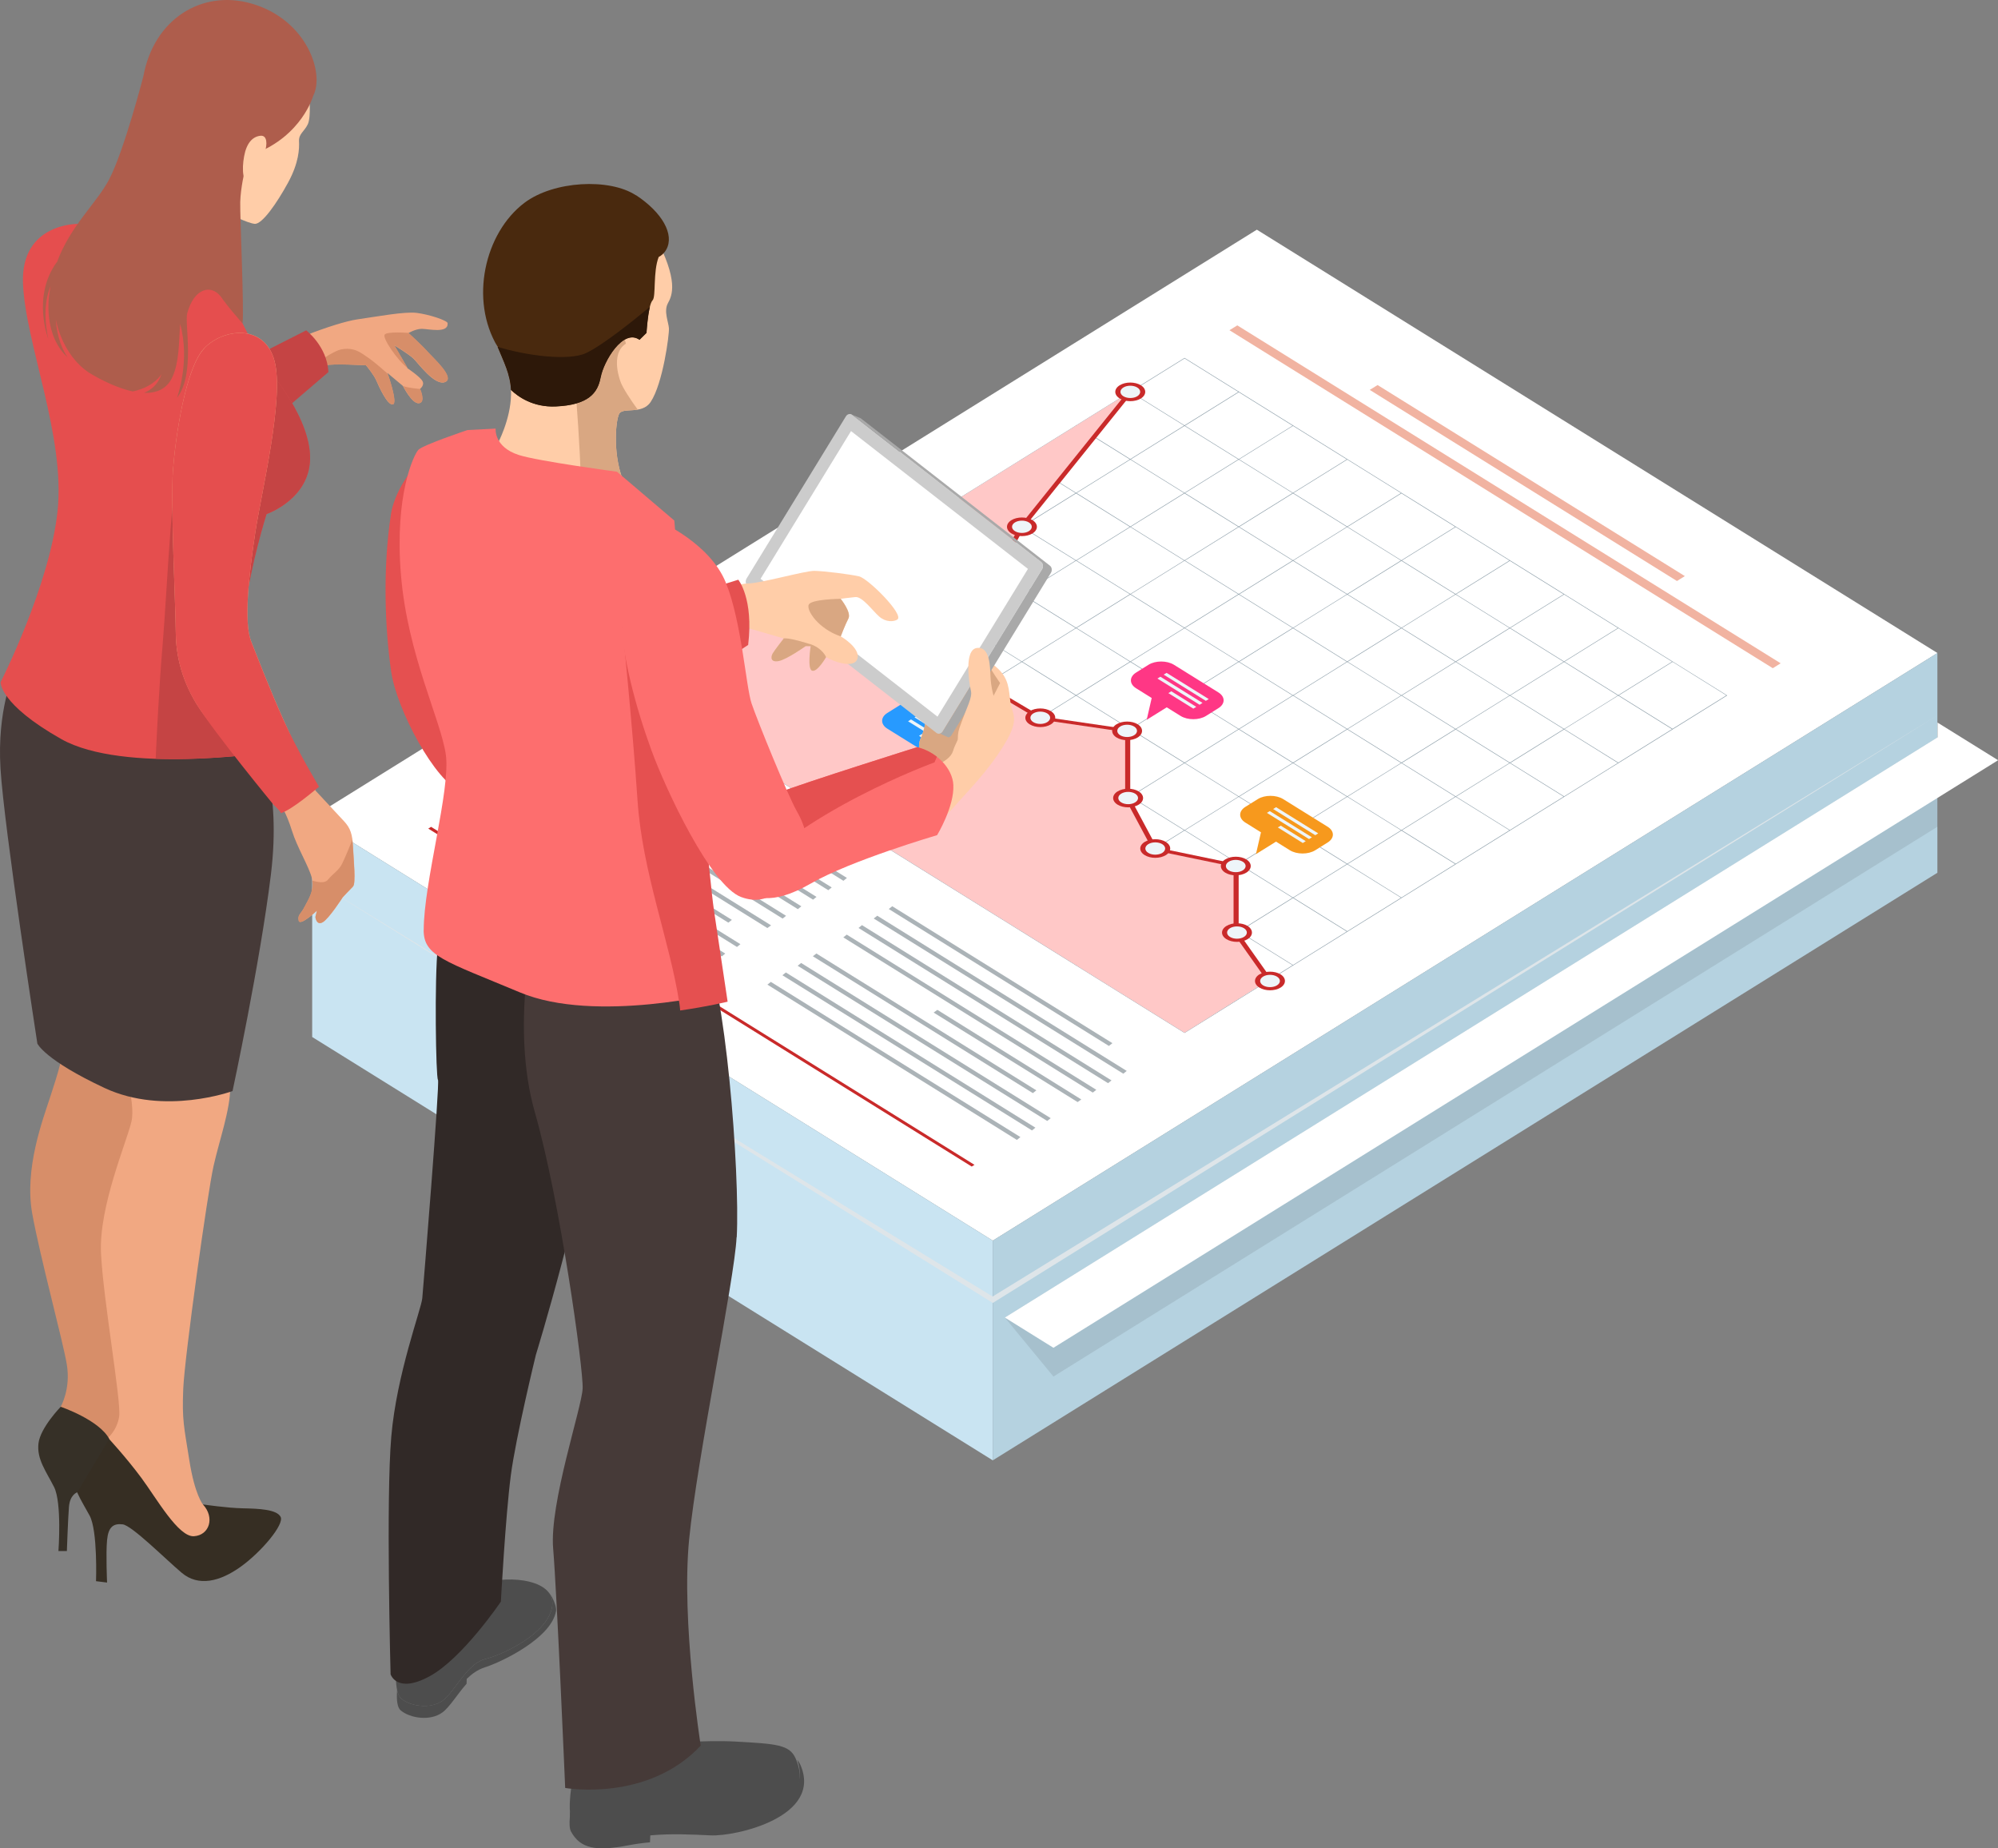 <svg width="80" height="74" viewBox="0 0 80 74" fill="none" xmlns="http://www.w3.org/2000/svg">
<rect x="0" y="0" width="80" height="74" fill="#808080" stroke="none"/>
<g clip-path="url(#clip0_647_51607)">
<path d="M12.5 32.719L39.752 49.668L77.576 26.144L50.324 9.195L12.5 32.719Z" fill="white"/>
<path d="M12.5 41.516L39.752 58.465V49.668L12.5 32.719V41.516Z" fill="#C9E4F2"/>
<path d="M39.75 49.668V58.465L77.573 34.941V26.144L39.75 49.668Z" fill="#B5D2E0"/>
<g style="mix-blend-mode:multiply" opacity="0.1">
<path d="M77.579 29.521V28.928V33.096L42.18 55.11L40.234 52.748L77.579 29.521Z" fill="#222222"/>
</g>
<path d="M77.579 29.521V28.928L80.004 30.435L42.18 53.958L40.234 52.748L77.579 29.521Z" fill="white"/>
<g style="mix-blend-mode:multiply">
<path d="M12.5 35.213L39.752 52.162L77.576 28.638L39.744 51.906L12.5 35.213Z" fill="#DEE5E9"/>
</g>
<path d="M47.43 14.328L25.703 27.842L47.43 41.355L69.158 27.842L47.43 14.328ZM47.43 14.35L49.583 15.69L47.428 17.029L45.275 15.69L47.43 14.35ZM47.448 25.141L49.6 23.801L51.752 25.141L49.6 26.481L47.448 25.141ZM49.583 26.49L47.43 27.829L45.278 26.49L47.43 25.15L49.583 26.49ZM51.772 25.153L53.924 26.493L51.772 27.833L49.62 26.493L51.772 25.153ZM51.752 27.842L49.6 29.181L47.448 27.842L49.6 26.502L51.752 27.842ZM51.772 27.851L53.924 29.191L51.772 30.53L49.62 29.191L51.772 27.851ZM51.752 30.543L49.6 31.882L47.448 30.543L49.6 29.203L51.752 30.543ZM47.43 30.53L45.278 29.191L47.43 27.851L49.583 29.191L47.43 30.53ZM47.41 30.543L45.258 31.882L43.106 30.543L45.258 29.203L47.41 30.543ZM43.086 30.53L40.934 29.191L43.086 27.851L45.238 29.191L43.086 30.53ZM43.106 27.842L45.258 26.502L47.41 27.842L45.258 29.181L43.106 27.842ZM43.086 27.829L40.934 26.49L43.086 25.15L45.238 26.49L43.086 27.829ZM43.106 25.141L45.258 23.801L47.41 25.141L45.258 26.481L43.106 25.141ZM45.275 23.789L47.428 22.449L49.58 23.789L47.428 25.129L45.275 23.789ZM47.448 22.44L49.6 21.101L51.752 22.44L49.6 23.78L47.448 22.44ZM51.772 22.453L53.924 23.792L51.772 25.132L49.62 23.792L51.772 22.453ZM53.941 23.801L56.093 25.141L53.941 26.481L51.789 25.141L53.941 23.801ZM56.113 25.153L58.265 26.493L56.113 27.833L53.961 26.493L56.113 25.153ZM56.096 27.842L53.944 29.181L51.792 27.842L53.944 26.502L56.096 27.842ZM56.113 27.851L58.265 29.191L56.113 30.53L53.961 29.191L56.113 27.851ZM56.096 30.543L53.944 31.882L51.792 30.543L53.944 29.203L56.096 30.543ZM53.924 31.892L51.772 33.231L49.62 31.892L51.772 30.552L53.924 31.892ZM51.752 33.24L49.6 34.58L47.448 33.24L49.6 31.901L51.752 33.24ZM47.43 33.231L45.278 31.892L47.43 30.552L49.583 31.892L47.43 33.231ZM47.41 33.24L45.258 34.58L43.106 33.24L45.258 31.901L47.41 33.24ZM43.086 33.231L40.934 31.892L43.086 30.552L45.238 31.892L43.086 33.231ZM40.917 31.879L38.765 30.54L40.917 29.2L43.069 30.54L40.917 31.879ZM38.745 30.53L36.593 29.191L38.745 27.851L40.897 29.191L38.745 30.53ZM38.762 27.842L40.914 26.502L43.066 27.842L40.914 29.181L38.762 27.842ZM38.745 27.829L36.593 26.49L38.745 25.15L40.897 26.49L38.745 27.829ZM38.762 25.141L40.914 23.801L43.066 25.141L40.914 26.481L38.762 25.141ZM40.934 23.789L43.086 22.449L45.238 23.789L43.086 25.129L40.934 23.789ZM43.106 22.44L45.258 21.101L47.41 22.44L45.258 23.78L43.106 22.44ZM45.275 21.091L47.428 19.752L49.58 21.091L47.428 22.431L45.275 21.091ZM47.448 19.739L49.6 18.4L51.752 19.739L49.6 21.079L47.448 19.739ZM51.772 19.752L53.924 21.091L51.772 22.431L49.62 21.091L51.772 19.752ZM53.941 21.101L56.093 22.44L53.941 23.78L51.789 22.44L53.941 21.101ZM56.113 22.453L58.265 23.792L56.113 25.132L53.961 23.792L56.113 22.453ZM58.283 23.801L60.435 25.141L58.283 26.481L56.13 25.141L58.283 23.801ZM60.455 25.153L62.607 26.493L60.455 27.833L58.303 26.493L60.455 25.153ZM60.438 27.842L58.285 29.181L56.133 27.842L58.285 26.502L60.438 27.842ZM60.455 27.851L62.607 29.191L60.455 30.53L58.303 29.191L60.455 27.851ZM60.438 30.543L58.285 31.882L56.133 30.543L58.285 29.203L60.438 30.543ZM58.265 31.892L56.113 33.231L53.961 31.892L56.113 30.552L58.265 31.892ZM56.096 33.24L53.944 34.58L51.792 33.24L53.944 31.901L56.096 33.24ZM53.924 34.592L51.772 35.932L49.62 34.592L51.772 33.253L53.924 34.592ZM51.752 35.941L49.6 37.281L47.448 35.941L49.6 34.602L51.752 35.941ZM47.43 35.929L45.278 34.589L47.43 33.25L49.583 34.589L47.43 35.929ZM47.41 35.941L45.258 37.281L43.106 35.941L45.258 34.602L47.41 35.941ZM43.086 35.929L40.934 34.589L43.086 33.25L45.238 34.589L43.086 35.929ZM40.917 34.58L38.765 33.24L40.917 31.901L43.069 33.24L40.917 34.58ZM38.745 33.231L36.593 31.892L38.745 30.552L40.897 31.892L38.745 33.231ZM36.575 31.879L34.423 30.54L36.575 29.2L38.727 30.54L36.575 31.879ZM34.403 30.53L32.251 29.191L34.403 27.851L36.555 29.191L34.403 30.53ZM34.42 27.842L36.572 26.502L38.725 27.842L36.572 29.181L34.42 27.842ZM34.403 27.829L32.251 26.49L34.403 25.15L36.555 26.49L34.403 27.829ZM34.42 25.141L36.572 23.801L38.725 25.141L36.572 26.481L34.42 25.141ZM36.593 23.789L38.745 22.449L40.897 23.789L38.745 25.129L36.593 23.789ZM38.762 22.44L40.914 21.101L43.066 22.44L40.914 23.78L38.762 22.44ZM40.934 21.091L43.086 19.752L45.238 21.091L43.086 22.431L40.934 21.091ZM43.106 19.739L45.258 18.4L47.41 19.739L45.258 21.079L43.106 19.739ZM45.275 18.39L47.428 17.051L49.58 18.39L47.428 19.73L45.275 18.39ZM47.448 17.042L49.602 15.702L51.755 17.042L49.6 18.381L47.448 17.042ZM51.772 17.051L53.924 18.39L51.769 19.73L49.617 18.39L51.772 17.051ZM53.944 18.4L56.096 19.739L53.941 21.079L51.789 19.739L53.944 18.4ZM56.113 19.752L58.265 21.091L56.11 22.431L53.958 21.091L56.113 19.752ZM58.285 21.101L60.438 22.44L58.283 23.78L56.13 22.44L58.285 21.101ZM60.455 22.453L62.607 23.792L60.452 25.132L58.3 23.792L60.455 22.453ZM62.627 23.801L64.779 25.141L62.624 26.481L60.472 25.141L62.627 23.801ZM64.799 25.15L66.951 26.49L64.796 27.829L62.644 26.49L64.799 25.15ZM64.779 27.842L62.627 29.181L60.475 27.842L62.627 26.502L64.779 27.842ZM64.796 27.851L66.948 29.191L64.796 30.53L62.641 29.191L64.793 27.851H64.796ZM64.779 30.543L62.627 31.882L60.475 30.543L62.627 29.203L64.779 30.543ZM62.607 31.892L60.455 33.231L58.303 31.892L60.455 30.552L62.607 31.892ZM60.438 33.24L58.285 34.58L56.133 33.24L58.285 31.901L60.438 33.24ZM58.265 34.592L56.113 35.932L53.961 34.592L56.113 33.253L58.265 34.592ZM56.096 35.941L53.944 37.281L51.792 35.941L53.944 34.602L56.096 35.941ZM53.924 37.293L51.772 38.633L49.62 37.293L51.772 35.954L53.924 37.293ZM51.755 38.642L49.602 39.982L47.45 38.642L49.602 37.303L51.755 38.642ZM47.43 38.63L45.278 37.29L47.43 35.95L49.583 37.29L47.43 38.63ZM47.41 38.642L45.258 39.982L43.106 38.642L45.258 37.303L47.41 38.642ZM43.089 38.63L40.937 37.29L43.089 35.95L45.241 37.29L43.089 38.63ZM40.917 37.281L38.765 35.941L40.917 34.602L43.069 35.941L40.917 37.281ZM38.745 35.929L36.593 34.589L38.745 33.25L40.897 34.589L38.745 35.929ZM36.575 34.58L34.423 33.24L36.575 31.901L38.727 33.24L36.575 34.58ZM34.403 33.231L32.251 31.892L34.403 30.552L36.555 31.892L34.403 33.231ZM32.234 31.879L30.082 30.54L32.234 29.2L34.386 30.54L32.234 31.879ZM30.062 30.53L27.91 29.191L30.062 27.851L32.214 29.191L30.062 30.53ZM30.079 27.842L32.231 26.502L34.383 27.842L32.231 29.181L30.079 27.842ZM30.062 27.829L27.907 26.49L30.059 25.15L32.214 26.49L30.062 27.829ZM30.079 25.141L32.231 23.801L34.383 25.141L32.231 26.481L30.079 25.141ZM32.251 23.789L34.403 22.449L36.558 23.789L34.406 25.129L32.251 23.789ZM34.42 22.44L36.572 21.101L38.725 22.44L36.572 23.78L34.42 22.44ZM36.593 21.091L38.745 19.752L40.9 21.091L38.748 22.431L36.593 21.091ZM38.762 19.739L40.914 18.4L43.066 19.739L40.914 21.079L38.759 19.739H38.762ZM40.934 18.39L43.086 17.051L45.238 18.39L43.086 19.73L40.931 18.39H40.934ZM43.106 17.038L45.258 15.699L47.41 17.038L45.258 18.378L43.106 17.038ZM69.123 27.839L66.968 29.178L64.816 27.839L66.971 26.499L69.123 27.839ZM47.43 41.331L45.278 39.991L47.43 38.651L49.583 39.991L47.43 41.331ZM25.738 27.839L27.89 26.499L30.045 27.839L27.892 29.178L25.738 27.839Z" fill="#889AA5"/>
<g style="mix-blend-mode:multiply">
<path d="M47.429 41.343L50.793 39.238L49.495 37.355V34.657L46.24 33.981L45.154 31.956V29.256L41.637 28.74L39.411 27.425L38.743 25.141L40.915 21.088L45.257 15.69L25.719 27.839L47.429 41.343Z" fill="#FFC8C7"/>
</g>
<path d="M50.757 39.3L50.943 39.247L49.596 37.343V34.611L46.321 33.932L45.255 31.944V29.206L41.69 28.685L39.506 27.394L38.85 25.144L41.011 21.113L45.349 15.717L45.166 15.662L40.819 21.07L38.641 25.135L39.32 27.456L41.589 28.799L45.051 29.305V31.966L46.157 34.031L49.392 34.7V37.37L50.757 39.3Z" fill="#C92A2A"/>
<path d="M44.904 15.47C45.099 15.35 45.414 15.35 45.609 15.47C45.804 15.591 45.804 15.788 45.609 15.909C45.414 16.029 45.099 16.029 44.904 15.909C44.709 15.788 44.709 15.591 44.904 15.47Z" fill="#EEF5F9"/>
<path d="M44.833 15.424C45.065 15.279 45.446 15.279 45.681 15.424C45.913 15.569 45.913 15.807 45.681 15.952C45.446 16.097 45.068 16.097 44.833 15.952C44.597 15.807 44.597 15.569 44.833 15.424ZM44.979 15.514C44.824 15.609 44.824 15.767 44.979 15.863C45.133 15.958 45.386 15.958 45.537 15.863C45.692 15.767 45.692 15.609 45.537 15.514C45.383 15.418 45.13 15.418 44.979 15.514Z" fill="#C92A2A"/>
<path d="M40.568 20.872C40.763 20.752 41.078 20.752 41.273 20.872C41.468 20.993 41.468 21.19 41.273 21.311C41.078 21.431 40.763 21.431 40.568 21.311C40.373 21.19 40.373 20.993 40.568 20.872Z" fill="#EEF5F9"/>
<path d="M40.494 20.826C40.729 20.681 41.108 20.681 41.343 20.826C41.575 20.971 41.575 21.209 41.343 21.354C41.108 21.499 40.729 21.499 40.494 21.354C40.262 21.209 40.262 20.971 40.494 20.826ZM40.638 20.915C40.483 21.011 40.483 21.169 40.638 21.264C40.792 21.36 41.045 21.36 41.197 21.264C41.351 21.169 41.351 21.011 41.197 20.915C41.042 20.82 40.792 20.82 40.638 20.915Z" fill="#C92A2A"/>
<path d="M38.396 24.922C38.591 24.801 38.906 24.801 39.101 24.922C39.296 25.042 39.296 25.24 39.101 25.36C38.906 25.48 38.591 25.48 38.396 25.36C38.201 25.24 38.201 25.042 38.396 24.922Z" fill="#EEF5F9"/>
<path d="M38.325 24.876C38.557 24.731 38.938 24.731 39.173 24.876C39.405 25.021 39.405 25.258 39.173 25.404C38.941 25.549 38.56 25.549 38.325 25.404C38.09 25.258 38.09 25.021 38.325 24.876ZM38.468 24.965C38.313 25.061 38.313 25.218 38.468 25.314C38.623 25.41 38.875 25.41 39.027 25.314C39.181 25.218 39.181 25.061 39.027 24.965C38.872 24.869 38.623 24.869 38.468 24.965Z" fill="#C92A2A"/>
<path d="M39.065 27.203C39.26 27.082 39.575 27.082 39.77 27.203C39.965 27.323 39.965 27.521 39.77 27.641C39.575 27.762 39.26 27.762 39.068 27.641C38.873 27.521 38.873 27.323 39.068 27.203H39.065Z" fill="#EEF5F9"/>
<path d="M38.994 27.16C39.229 27.015 39.608 27.015 39.843 27.16C40.075 27.305 40.075 27.543 39.843 27.688C39.608 27.833 39.229 27.833 38.994 27.688C38.762 27.543 38.762 27.305 38.994 27.16ZM39.138 27.249C38.983 27.345 38.983 27.503 39.138 27.598C39.292 27.694 39.542 27.694 39.697 27.598C39.851 27.503 39.851 27.345 39.697 27.249C39.542 27.154 39.29 27.154 39.138 27.249Z" fill="#C92A2A"/>
<path d="M41.302 28.515C41.497 28.395 41.812 28.395 42.005 28.515C42.199 28.635 42.199 28.833 42.005 28.953C41.81 29.073 41.494 29.073 41.302 28.953C41.108 28.833 41.108 28.635 41.302 28.515Z" fill="#EEF5F9"/>
<path d="M41.23 28.472C41.462 28.326 41.843 28.326 42.078 28.472C42.31 28.617 42.31 28.854 42.078 28.999C41.846 29.145 41.465 29.145 41.23 28.999C40.995 28.854 40.998 28.617 41.23 28.472ZM41.373 28.561C41.218 28.657 41.218 28.814 41.373 28.91C41.528 29.006 41.78 29.006 41.932 28.91C42.087 28.814 42.087 28.657 41.932 28.561C41.777 28.465 41.528 28.465 41.373 28.561Z" fill="#C92A2A"/>
<path d="M44.779 29.043C44.974 28.922 45.289 28.922 45.484 29.043C45.679 29.163 45.679 29.361 45.484 29.481C45.289 29.601 44.974 29.601 44.779 29.481C44.584 29.361 44.584 29.163 44.779 29.043Z" fill="#EEF5F9"/>
<path d="M44.705 28.996C44.94 28.851 45.319 28.851 45.554 28.996C45.786 29.141 45.786 29.379 45.554 29.524C45.319 29.669 44.94 29.669 44.705 29.524C44.473 29.379 44.473 29.141 44.705 28.996ZM44.852 29.086C44.697 29.181 44.697 29.339 44.852 29.435C45.006 29.53 45.255 29.53 45.41 29.435C45.565 29.339 45.565 29.181 45.41 29.086C45.255 28.99 45.006 28.99 44.852 29.086Z" fill="#C92A2A"/>
<path d="M44.818 31.728C45.013 31.608 45.328 31.608 45.523 31.728C45.718 31.848 45.718 32.046 45.523 32.166C45.328 32.287 45.013 32.287 44.818 32.166C44.623 32.046 44.623 31.848 44.818 31.728Z" fill="#EEF5F9"/>
<path d="M44.746 31.685C44.981 31.54 45.36 31.54 45.595 31.685C45.827 31.83 45.827 32.068 45.595 32.213C45.363 32.358 44.981 32.358 44.746 32.213C44.512 32.068 44.512 31.83 44.746 31.685ZM44.893 31.774C44.738 31.87 44.738 32.027 44.893 32.123C45.047 32.219 45.297 32.219 45.452 32.123C45.606 32.027 45.606 31.87 45.452 31.774C45.297 31.679 45.047 31.679 44.893 31.774Z" fill="#C92A2A"/>
<path d="M45.904 33.75C46.099 33.629 46.414 33.629 46.609 33.75C46.804 33.87 46.804 34.068 46.609 34.188C46.414 34.308 46.099 34.308 45.904 34.188C45.709 34.068 45.709 33.87 45.904 33.75Z" fill="#EEF5F9"/>
<path d="M45.833 33.706C46.065 33.561 46.446 33.561 46.681 33.706C46.913 33.852 46.913 34.089 46.681 34.234C46.446 34.379 46.068 34.379 45.833 34.234C45.597 34.089 45.597 33.852 45.833 33.706ZM45.976 33.796C45.821 33.892 45.821 34.049 45.976 34.145C46.13 34.24 46.383 34.24 46.537 34.145C46.692 34.049 46.692 33.892 46.537 33.796C46.383 33.7 46.13 33.7 45.976 33.796Z" fill="#C92A2A"/>
<path d="M49.123 34.45C49.318 34.33 49.633 34.33 49.825 34.45C50.02 34.571 50.02 34.768 49.825 34.889C49.63 35.009 49.315 35.009 49.123 34.889C48.928 34.768 48.928 34.571 49.123 34.45Z" fill="#EEF5F9"/>
<path d="M49.057 34.407C49.289 34.262 49.67 34.262 49.905 34.407C50.137 34.552 50.137 34.79 49.905 34.935C49.67 35.08 49.292 35.08 49.057 34.935C48.825 34.79 48.825 34.552 49.057 34.407ZM49.2 34.497C49.045 34.592 49.045 34.75 49.2 34.846C49.355 34.941 49.607 34.941 49.759 34.846C49.914 34.75 49.914 34.592 49.759 34.497C49.604 34.401 49.355 34.401 49.2 34.497Z" fill="#C92A2A"/>
<path d="M49.177 37.117C49.372 36.997 49.688 36.997 49.88 37.117C50.074 37.238 50.074 37.435 49.88 37.556C49.685 37.676 49.369 37.676 49.177 37.556C48.983 37.435 48.983 37.238 49.177 37.117Z" fill="#EEF5F9"/>
<path d="M49.106 37.071C49.338 36.926 49.719 36.926 49.954 37.071C50.186 37.216 50.186 37.454 49.954 37.599C49.719 37.744 49.341 37.744 49.106 37.599C48.871 37.454 48.871 37.216 49.106 37.071ZM49.249 37.16C49.094 37.256 49.094 37.414 49.249 37.509C49.404 37.605 49.653 37.605 49.808 37.509C49.963 37.414 49.963 37.256 49.808 37.16C49.653 37.065 49.404 37.065 49.249 37.16Z" fill="#C92A2A"/>
<path d="M50.501 39.056C50.695 38.935 51.011 38.935 51.203 39.056C51.398 39.176 51.398 39.371 51.203 39.494C51.008 39.614 50.693 39.614 50.498 39.494C50.303 39.374 50.303 39.176 50.498 39.056H50.501Z" fill="#EEF5F9"/>
<path d="M50.429 39.009C50.661 38.864 51.042 38.864 51.275 39.009C51.507 39.154 51.507 39.392 51.275 39.537C51.042 39.682 50.661 39.682 50.426 39.537C50.191 39.392 50.191 39.154 50.426 39.009H50.429ZM50.572 39.099C50.418 39.195 50.418 39.352 50.572 39.448C50.727 39.543 50.979 39.543 51.131 39.448C51.286 39.352 51.286 39.195 51.131 39.099C50.976 39.003 50.724 39.003 50.572 39.099Z" fill="#C92A2A"/>
<path d="M47.003 26.613L48.785 27.721C49.063 27.894 49.063 28.178 48.785 28.351L48.287 28.663C48.009 28.836 47.553 28.836 47.272 28.663L46.716 28.317L45.914 28.817L46.114 27.944L45.49 27.555C45.212 27.382 45.212 27.098 45.49 26.925L45.988 26.613C46.266 26.44 46.722 26.44 47.003 26.613Z" fill="#FF3785"/>
<path d="M46.594 27.009L48.282 28.058L48.399 27.987L46.711 26.938L46.594 27.009Z" fill="#EEF5F9"/>
<path d="M46.344 27.166L48.032 28.215L48.149 28.141L46.461 27.092L46.344 27.166Z" fill="#EEF5F9"/>
<path d="M46.781 27.749L47.781 28.37L47.899 28.299L46.899 27.675L46.781 27.749Z" fill="#EEF5F9"/>
<path d="M37.311 30.28L35.529 29.172C35.251 28.999 35.251 28.715 35.529 28.543L36.027 28.231C36.305 28.058 36.761 28.058 37.042 28.231L37.598 28.576L38.4 28.076L38.2 28.95L38.824 29.339C39.102 29.512 39.102 29.796 38.824 29.968L38.326 30.28C38.048 30.453 37.592 30.453 37.311 30.28Z" fill="#279AFF"/>
<path d="M36.617 28.718L38.305 29.768L38.42 29.697L36.732 28.648L36.617 28.718Z" fill="#EEF5F9"/>
<path d="M36.359 28.876L38.047 29.925L38.165 29.851L36.477 28.802L36.359 28.876Z" fill="#EEF5F9"/>
<path d="M36.797 29.459L37.797 30.08L37.912 30.009L36.911 29.385L36.797 29.459Z" fill="#EEF5F9"/>
<path d="M51.378 31.991L53.16 33.099C53.438 33.272 53.438 33.555 53.16 33.728L52.662 34.04C52.384 34.213 51.928 34.213 51.647 34.04L51.091 33.694L50.289 34.194L50.489 33.321L49.865 32.932C49.587 32.759 49.587 32.475 49.865 32.302L50.363 31.991C50.641 31.818 51.097 31.818 51.378 31.991Z" fill="#F7991D"/>
<path d="M50.977 32.389L52.664 33.438L52.782 33.364L51.094 32.315L50.977 32.389Z" fill="#EEF5F9"/>
<path d="M50.727 32.543L52.414 33.592L52.529 33.521L50.841 32.472L50.727 32.543Z" fill="#EEF5F9"/>
<path d="M51.164 33.126L52.164 33.75L52.282 33.676L51.282 33.055L51.164 33.126Z" fill="#EEF5F9"/>
<g style="mix-blend-mode:multiply" opacity="0.5">
<path d="M55.159 15.415L67.461 23.064L67.146 23.261L54.844 15.609L55.159 15.415Z" fill="#E36843"/>
</g>
<g style="mix-blend-mode:multiply" opacity="0.5">
<path d="M49.542 13.026L71.298 26.555L70.983 26.752L49.227 13.22L49.542 13.026Z" fill="#E36843"/>
</g>
<path d="M17.26 33.102L39.019 46.634L38.907 46.702L17.148 33.173L17.26 33.102Z" fill="#C92A2A"/>
<g style="mix-blend-mode:multiply" opacity="0.5">
<path d="M35.726 36.281L44.541 41.763L44.401 41.874L35.586 36.392L35.726 36.281Z" fill="#586770"/>
</g>
<g style="mix-blend-mode:multiply" opacity="0.5">
<path d="M23.919 28.935L33.911 35.148L33.771 35.262L23.781 29.049L23.919 28.935Z" fill="#586770"/>
</g>
<g style="mix-blend-mode:multiply" opacity="0.5">
<path d="M35.125 36.66L45.114 42.874L44.977 42.985L34.984 36.772L35.125 36.66Z" fill="#586770"/>
</g>
<g style="mix-blend-mode:multiply" opacity="0.5">
<path d="M23.312 29.314L33.302 35.528L33.164 35.639L23.172 29.425L23.312 29.314Z" fill="#586770"/>
</g>
<g style="mix-blend-mode:multiply" opacity="0.5">
<path d="M34.513 37.037L44.505 43.254L44.367 43.365L34.375 37.151L34.513 37.037Z" fill="#586770"/>
</g>
<g style="mix-blend-mode:multiply" opacity="0.5">
<path d="M22.7 29.691L32.693 35.907L32.555 36.018L22.562 29.805L22.7 29.691Z" fill="#586770"/>
</g>
<g style="mix-blend-mode:multiply" opacity="0.5">
<path d="M33.903 37.417L43.896 43.63L43.755 43.741L33.766 37.528L33.903 37.417Z" fill="#586770"/>
</g>
<g style="mix-blend-mode:multiply" opacity="0.5">
<path d="M22.093 30.071L32.086 36.284L31.946 36.398L21.953 30.182L22.093 30.071Z" fill="#586770"/>
</g>
<g style="mix-blend-mode:multiply" opacity="0.5">
<path d="M37.532 40.429L43.295 44.016L43.148 44.121L37.383 40.538L37.532 40.429Z" fill="#586770"/>
</g>
<g style="mix-blend-mode:multiply" opacity="0.5">
<path d="M21.481 30.45L31.474 36.664L31.336 36.775L21.344 30.561L21.481 30.45Z" fill="#586770"/>
</g>
<g style="mix-blend-mode:multiply" opacity="0.5">
<path d="M32.687 38.173L41.496 43.652L41.356 43.763L32.547 38.284L32.687 38.173Z" fill="#586770"/>
</g>
<g style="mix-blend-mode:multiply" opacity="0.5">
<path d="M25.381 33.633L30.874 37.046L30.725 37.154L25.234 33.737L25.381 33.633Z" fill="#586770"/>
</g>
<g style="mix-blend-mode:multiply" opacity="0.5">
<path d="M32.078 38.553L42.07 44.766L41.93 44.877L31.938 38.664L32.078 38.553Z" fill="#586770"/>
</g>
<g style="mix-blend-mode:multiply" opacity="0.5">
<path d="M20.265 31.206L29.304 36.827L29.163 36.938L20.125 31.317L20.265 31.206Z" fill="#586770"/>
</g>
<g style="mix-blend-mode:multiply" opacity="0.5">
<path d="M31.466 38.932L41.458 45.146L41.321 45.257L31.328 39.044L31.466 38.932Z" fill="#586770"/>
</g>
<g style="mix-blend-mode:multiply" opacity="0.5">
<path d="M19.653 31.583L29.646 37.8L29.508 37.911L19.516 31.697L19.653 31.583Z" fill="#586770"/>
</g>
<g style="mix-blend-mode:multiply" opacity="0.5">
<path d="M30.864 39.309L40.857 45.522L40.716 45.636L30.727 39.42L30.864 39.309Z" fill="#586770"/>
</g>
<g style="mix-blend-mode:multiply" opacity="0.5">
<path d="M19.047 31.963L29.039 38.176L28.899 38.29L18.906 32.077L19.047 31.963Z" fill="#586770"/>
</g>
<path d="M17.927 12.943C17.918 12.828 17.167 12.585 16.683 12.526C16.199 12.467 15.127 12.668 14.296 12.788C13.462 12.909 11.038 13.791 10.055 14.545L11.31 16.085C11.31 16.085 12.714 14.705 13.026 14.625C13.336 14.545 14.654 14.625 14.654 14.625C14.654 14.625 14.966 14.998 15.064 15.227C15.164 15.455 15.499 16.218 15.723 16.19C15.946 16.162 15.511 14.93 15.511 14.93L16.133 15.452C16.133 15.452 16.494 16.174 16.772 16.143C17.053 16.11 16.815 15.572 16.815 15.572C16.815 15.572 17.015 15.424 16.912 15.251C16.815 15.079 16.316 14.742 16.316 14.742L15.78 13.819C15.78 13.819 16.365 14.177 16.551 14.353C16.737 14.529 17.408 15.467 17.821 15.295C18.23 15.122 17.322 14.316 17.11 14.075C16.898 13.835 16.353 13.335 16.353 13.335C16.353 13.335 16.637 13.165 16.889 13.165C17.141 13.165 17.955 13.362 17.921 12.946L17.927 12.943Z" fill="#F1A882"/>
<path d="M16.78 16.143C16.499 16.177 16.141 15.452 16.141 15.452C16.313 15.532 16.826 15.572 16.826 15.572C16.826 15.572 17.063 16.109 16.782 16.143H16.78Z" fill="#D78E69"/>
<path d="M10.992 15.686C11.818 15.088 13.262 14.066 13.643 13.992C14.184 13.884 14.448 14.121 14.743 14.322C15.036 14.523 15.491 14.933 15.491 14.933L15.549 15.02C15.643 15.301 15.918 16.168 15.729 16.193C15.506 16.22 15.17 15.455 15.07 15.23C14.97 15.001 14.66 14.628 14.66 14.628C14.66 14.628 13.342 14.547 13.033 14.628C12.72 14.708 11.316 16.088 11.316 16.088L10.992 15.69V15.686Z" fill="#D78E69"/>
<path d="M12.256 13.223C12.256 13.223 13.099 13.859 13.15 14.896L11.345 16.443L9.82 14.461L12.259 13.226L12.256 13.223Z" fill="#C54444"/>
<path d="M16.364 13.332C16.364 13.332 16.911 13.832 17.12 14.072C17.332 14.313 18.241 15.119 17.831 15.291C17.421 15.464 16.748 14.529 16.561 14.35C16.375 14.174 15.791 13.816 15.791 13.816L16.326 14.739C15.902 14.415 15.318 13.548 15.398 13.402C15.476 13.257 16.364 13.328 16.364 13.328V13.332Z" fill="#D78E69"/>
<path d="M2.434 56.906L2.428 56.323C2.428 56.323 2.841 55.616 2.675 54.625C2.508 53.634 1.617 50.384 1.29 48.584C0.967 46.785 1.717 44.819 2.015 43.902C2.313 42.985 2.609 42.084 2.526 41.565L5.191 42.275L5.933 44.556L4.958 58.758L2.434 56.909V56.906Z" fill="#D78E69"/>
<path d="M8.709 60.548L8.125 60.23C8.125 60.23 7.798 59.842 7.583 58.474C7.368 57.107 7.285 56.872 7.337 55.603C7.388 54.335 8.311 47.745 8.549 46.689C8.784 45.634 9.219 44.445 9.219 43.522L9.42 42.306L4.806 42.21C4.806 42.21 5.46 44.069 5.262 44.908C5.061 45.751 3.955 48.313 4.044 50.171C4.133 52.029 4.861 56.119 4.772 56.706C4.68 57.292 4.293 57.591 4.293 57.591C4.293 57.591 4.589 59.413 5.626 60.548C6.666 61.684 8.933 63.055 8.709 60.548Z" fill="#F1A882"/>
<path d="M10.325 29.837C10.325 29.837 11.279 31.457 10.847 35.013C10.411 38.566 9.311 43.68 9.311 43.68C9.311 43.68 6.591 44.677 4.187 43.557C1.785 42.433 1.496 41.779 1.496 41.779C1.496 41.779 0.164 33.142 0.02 30.772C-0.123 28.401 0.542 27 0.542 27L10.325 29.837Z" fill="#463A38"/>
<path d="M0.024 27.311C0.024 27.311 -0.034 28.184 2.454 29.589C4.944 30.993 10.675 30.129 10.675 30.129C10.675 30.129 9.601 26.129 9.818 24.354C10.036 22.576 10.669 20.582 10.669 20.582C10.669 20.582 12.498 19.958 12.409 18.211C12.323 16.464 10.498 14.501 10.498 14.501L9.712 12.945L7.66 10.109L3.113 8.964C3.113 8.964 0.837 8.93 0.92 11.325C1.004 13.72 2.623 17.461 2.305 20.455C1.992 23.446 0.024 27.311 0.024 27.311Z" fill="#E54E4E"/>
<path d="M8.13 60.23C8.13 60.23 9.092 60.372 9.729 60.385C10.365 60.397 11.081 60.428 11.236 60.727C11.391 61.027 10.468 62.129 9.637 62.724C8.806 63.32 7.946 63.53 7.278 62.968C6.614 62.407 5.281 61.07 4.911 61.027C4.542 60.983 4.338 61.126 4.287 61.656C4.235 62.187 4.287 63.357 4.287 63.357L3.845 63.302C3.845 63.302 3.917 61.283 3.588 60.675C3.261 60.067 2.851 59.505 2.943 58.897C3.034 58.289 4.335 57.573 4.335 57.573C4.335 57.573 5.043 58.335 5.657 59.162C6.27 59.99 7.144 61.545 7.768 61.502C8.393 61.459 8.605 60.746 8.127 60.233L8.13 60.23Z" fill="#362E23"/>
<path d="M2.678 62.095H2.34C2.34 62.095 2.483 60.163 2.165 59.533C1.847 58.906 1.468 58.419 1.54 57.789C1.612 57.159 2.431 56.32 2.431 56.32C2.431 56.32 3.959 56.838 4.374 57.604L3.096 59.743C3.096 59.743 2.801 59.829 2.761 60.326C2.721 60.823 2.678 62.092 2.678 62.092V62.095Z" fill="#363027"/>
<path d="M12.379 3.778C12.379 3.778 12.465 4.676 12.325 4.973C12.184 5.266 11.958 5.358 11.972 5.655C11.987 5.948 11.972 6.507 11.534 7.312C11.095 8.118 10.491 8.995 10.193 8.961C9.892 8.927 9.164 8.556 9.164 8.556L9.239 4.272L12.379 3.778Z" fill="#FFCDA8"/>
<path d="M2.28 10.498C2.816 9.038 3.879 8.121 4.37 7.183C4.974 6.022 5.742 3.047 5.742 3.047C6.163 0.753 8.089 -0.423 10.058 0.139C12.287 0.775 13.009 2.942 12.539 3.84C12.539 3.84 12.095 5.433 10.195 6.158L9.803 6.822C9.803 6.822 9.634 7.507 9.619 8.093C9.605 8.68 9.78 12.399 9.711 12.943C9.711 12.943 8.943 12.109 8.591 11.489C8.591 11.489 8.834 11.871 8.834 11.868C8.453 11.377 7.771 11.526 7.496 12.544C7.387 12.952 7.823 14.992 7.089 15.924C7.089 15.924 7.628 14.458 7.212 12.964C7.164 13.764 7.169 14.501 6.908 15.085C6.691 15.572 6.269 15.745 5.771 15.727C6.04 15.616 6.324 15.399 6.47 14.973C6.47 14.973 6.181 15.492 5.315 15.671C4.722 15.544 4.077 15.233 3.556 14.915C2.441 14.162 2.232 12.767 2.232 12.767C2.283 13.535 2.515 14.026 2.705 14.304C2.664 14.267 2.627 14.233 2.599 14.202C1.667 13.199 1.994 11.634 1.994 11.634C2.002 11.572 2.014 11.516 2.025 11.455C1.624 12.396 1.939 13.581 1.939 13.581C1.939 13.581 1.266 11.878 2.272 10.498H2.28Z" fill="#AE5D4C"/>
<path d="M10.614 6.047C10.692 5.812 10.72 5.396 10.417 5.436C10.11 5.476 9.872 5.726 9.775 6.254C9.674 6.782 9.715 7.433 10.05 7.294C10.388 7.155 10.54 6.288 10.617 6.05L10.614 6.047Z" fill="#FFCDA8"/>
<path d="M6.234 30.376C6.272 29.512 6.369 27.484 6.512 25.805C6.701 23.613 6.888 18.384 7.358 17.576C7.67 17.039 9.169 15.057 10.143 13.788L10.501 14.498C10.501 14.498 12.327 16.461 12.413 18.209C12.499 19.956 10.673 20.579 10.673 20.579C10.673 20.579 10.04 22.573 9.822 24.351C9.604 26.129 10.679 30.126 10.679 30.126C10.679 30.126 8.495 30.453 6.24 30.376H6.234Z" fill="#C54444"/>
<path d="M12.63 31.648C12.63 31.648 13.533 32.62 13.782 32.885C14.031 33.154 14.111 33.401 14.137 33.91C14.163 34.419 14.26 35.37 14.137 35.491C14.014 35.611 13.727 35.92 13.727 35.92C13.727 35.92 13.168 36.79 12.919 36.923C12.67 37.059 12.633 36.71 12.633 36.71L12.696 36.454C12.696 36.454 12.011 37.096 11.962 36.855C11.913 36.614 12.048 36.602 12.197 36.305C12.346 36.012 12.621 35.636 12.484 35.139C12.346 34.642 11.899 33.932 11.687 33.25C11.475 32.568 11.24 32.219 11.24 32.219C11.24 32.219 8.566 29.311 7.881 28.2C7.197 27.089 7.036 26.058 7.036 25.24C7.036 24.422 6.827 20.19 6.924 18.838C7.025 17.486 7.426 14.726 8.182 13.936C8.939 13.146 10.592 12.945 10.991 14.446C11.389 15.946 10.469 19.684 10.22 21.332C9.97 22.98 9.747 24.909 10.059 25.684C10.369 26.462 10.793 27.573 11.352 28.82C11.911 30.067 12.633 31.648 12.633 31.648H12.63Z" fill="#F1A882"/>
<path d="M8.182 13.94C8.939 13.149 10.592 12.949 10.991 14.449C11.389 15.949 10.469 19.687 10.22 21.335C9.97 22.983 9.747 24.913 10.059 25.687C10.369 26.465 10.793 27.576 11.352 28.823C11.908 30.061 12.764 31.478 12.773 31.497C12.521 31.7 11.721 32.389 11.251 32.555C11.18 32.416 10.962 32.228 10.962 32.228C10.962 32.228 8.566 29.32 7.881 28.209C7.197 27.098 7.036 26.067 7.036 25.249C7.036 24.431 6.827 20.199 6.924 18.847C7.025 17.495 7.426 14.736 8.182 13.946V13.94Z" fill="#E54E4E"/>
<path d="M12.497 35.253C12.735 35.324 13.007 35.367 13.122 35.228C13.345 34.96 13.566 34.849 13.698 34.58C13.792 34.386 13.99 33.932 14.105 33.617C14.116 33.706 14.125 33.802 14.13 33.913C14.156 34.423 14.254 35.373 14.13 35.494C14.007 35.614 13.721 35.923 13.721 35.923C13.721 35.923 13.162 36.793 12.913 36.926C12.663 37.062 12.626 36.713 12.626 36.713L12.689 36.457C12.689 36.457 12.004 37.099 11.956 36.858C11.907 36.617 12.041 36.605 12.19 36.309C12.328 36.037 12.569 35.691 12.497 35.25V35.253Z" fill="#D78E69"/>
<path d="M36.85 29.598C37.028 29.206 37.125 28.654 37.091 28.385C37.056 28.117 36.647 27.45 36.927 27.33C37.208 27.212 37.572 27.876 37.572 27.876L37.876 27.286C37.876 27.286 37.801 27.117 37.919 26.913C38.036 26.709 38.286 26.7 38.377 26.762C38.469 26.826 38.859 26.86 38.859 26.86C38.71 26.721 38.395 26.323 38.529 26.018C38.664 25.712 39.363 26.255 39.89 26.706C40.415 27.157 40.389 27.614 40.458 28.114C40.524 28.614 40.859 28.75 40.206 29.817C39.552 30.885 38.784 31.636 38.042 32.475C37.91 32.623 37.701 32.852 37.446 33.126L36.211 31.318C36.681 31.046 37.008 30.861 37.008 30.861C37.008 30.861 36.672 29.987 36.85 29.598Z" fill="#FFCDA8"/>
<path d="M38.153 30.077C38.033 30.527 37.027 30.823 37.027 30.823H36.993C36.933 30.651 36.692 29.941 36.849 29.598C37.027 29.206 37.125 28.654 37.09 28.385C37.056 28.116 36.646 27.45 36.93 27.329C37.211 27.212 37.575 27.876 37.575 27.876L37.878 27.286C37.878 27.286 37.804 27.116 37.921 26.913C38.039 26.709 38.288 26.7 38.38 26.765C38.469 26.826 38.858 26.863 38.858 26.863C38.712 26.727 38.397 26.326 38.529 26.021C38.626 25.798 39.016 26.021 39.426 26.329C39.689 26.857 40.045 27.345 40.045 27.345L39.581 28.246L38.896 28.663C38.896 28.663 38.279 29.629 38.156 30.08L38.153 30.077Z" fill="#D9A782"/>
<path d="M41.722 22.789C41.782 22.693 41.765 22.561 41.685 22.499L34.122 16.606C34.042 16.545 33.93 16.572 33.87 16.668L29.895 23.159C29.835 23.255 29.852 23.388 29.933 23.45L37.495 29.342C37.575 29.404 37.69 29.376 37.747 29.28L41.722 22.789Z" fill="#CCCCCC"/>
<path d="M37.75 29.28L41.725 22.789C41.785 22.693 41.768 22.561 41.687 22.499L34.125 16.606L34.412 16.724C34.434 16.73 34.457 16.739 34.477 16.755L42.04 22.647C42.12 22.709 42.137 22.841 42.077 22.937L38.102 29.428C38.071 29.481 38.022 29.515 37.971 29.521L37.641 29.37C37.684 29.358 37.727 29.327 37.756 29.28H37.75Z" fill="#A9A9A9"/>
<path d="M30.453 23.172L37.537 28.691L41.159 22.776L34.075 17.258L30.453 23.172Z" fill="white"/>
<path d="M35.929 24.805C35.777 24.897 35.465 24.913 35.204 24.684C34.943 24.456 34.53 23.879 34.252 23.903C33.974 23.928 33.662 23.974 33.662 23.974C33.662 23.974 34.1 24.514 33.972 24.761C33.843 25.008 33.665 25.477 33.665 25.477C33.665 25.477 34.45 25.931 34.333 26.36C34.218 26.789 33.373 26.496 33.08 26.305C33.08 26.305 32.728 26.919 32.522 26.848C32.318 26.777 32.464 25.866 32.464 25.866H32.261C32.261 25.866 31.507 26.4 31.183 26.462C30.86 26.524 30.86 26.311 30.94 26.163C31.023 26.018 31.384 25.561 31.384 25.561L29.908 25.132L28.088 26.237L27.062 24.314C27.062 24.314 29.444 23.348 29.925 23.36C30.407 23.369 32.226 22.848 32.608 22.854C32.992 22.86 34.029 22.99 34.393 23.073C34.757 23.153 36.224 24.619 35.929 24.802V24.805Z" fill="#FFCDA8"/>
<path d="M33.66 23.974C33.66 23.974 34.098 24.515 33.969 24.762C33.84 25.008 33.662 25.478 33.662 25.478C32.766 25.175 32.275 24.425 32.382 24.206C32.487 23.984 33.66 23.974 33.66 23.974Z" fill="#D9A782"/>
<path d="M32.414 25.777C32.935 25.94 33.076 26.308 33.076 26.308C33.076 26.308 32.723 26.922 32.517 26.851C32.313 26.78 32.46 25.869 32.46 25.869H32.256C32.256 25.869 31.503 26.403 31.179 26.465C30.855 26.527 30.855 26.314 30.935 26.166C31.018 26.021 31.379 25.564 31.379 25.564L31.354 25.558C31.54 25.539 31.889 25.616 32.411 25.78L32.414 25.777Z" fill="#D9A782"/>
<path d="M29.561 23.209C29.561 23.209 30.18 23.959 29.956 25.82L27.581 27.379L26.125 24.28L29.561 23.209Z" fill="#E55050"/>
<path d="M15.647 20.616C15.787 19.699 16.461 18.733 16.939 18.378C17.556 17.924 18.688 19.338 18.802 19.949L23.765 28.802C21.39 31.287 19.226 31.987 18.47 31.697C17.421 31.293 15.888 28.419 15.664 26.897C15.406 25.132 15.326 22.712 15.65 20.616H15.647Z" fill="#E55050"/>
<path d="M15.933 66.052C15.933 66.052 15.681 67.675 16.062 68C16.446 68.321 17.252 68.435 17.727 68.083C18.206 67.734 18.702 66.598 19.421 66.422C20.14 66.246 21.923 65.41 22.106 64.333C22.292 63.255 20.444 63.036 19.321 63.391C18.197 63.743 15.933 66.052 15.933 66.052Z" fill="#4D4D4D"/>
<path d="M21.996 63.789C21.996 63.789 21.996 63.789 21.993 63.786C22.096 63.934 22.142 64.116 22.105 64.332C21.922 65.41 20.139 66.243 19.42 66.422C18.701 66.598 18.205 67.731 17.726 68.083C17.248 68.432 16.442 68.32 16.061 67.999C15.981 67.931 15.93 67.805 15.898 67.648C15.898 67.666 15.898 67.681 15.898 67.7C15.875 68.043 15.901 68.354 16.044 68.475C16.428 68.796 17.233 68.91 17.712 68.558C18.01 68.339 18.317 67.817 18.68 67.41L18.689 67.212C18.895 67.012 19.128 66.842 19.411 66.752C20.116 66.527 22.079 65.576 22.263 64.499C22.297 64.308 22.108 63.907 22.002 63.792L21.996 63.789Z" fill="#4D4D4D"/>
<path d="M31.854 70.392C31.61 69.849 31.091 69.814 29.492 69.725C27.908 69.635 27.24 69.898 26.693 69.453L23.073 70.379C23.073 70.379 22.644 72.361 22.887 72.809C23.131 73.256 24.025 73.583 25.188 73.361C26.349 73.136 27.481 73.194 28.47 73.244C29.458 73.293 32.797 72.497 31.854 70.392Z" fill="#4D4D4D"/>
<path d="M32.039 70.639C32.007 70.568 31.967 70.506 31.921 70.453C32.626 72.438 29.437 73.194 28.471 73.145C27.482 73.096 26.353 73.037 25.19 73.262C24.026 73.488 23.132 73.157 22.889 72.71C22.86 72.654 22.84 72.574 22.828 72.478C22.82 72.574 22.817 72.66 22.817 72.741C22.794 72.997 22.8 73.21 22.863 73.324C23.238 74.012 23.86 74.126 25.164 73.876C25.453 73.821 25.74 73.781 26.026 73.756L26.038 73.478C26.892 73.401 27.714 73.444 28.457 73.478C29.445 73.528 32.979 72.741 32.039 70.635V70.639Z" fill="#4D4D4D"/>
<path d="M18.877 35.148L18.562 35.191C18.562 35.191 17.673 36.614 17.53 37.904C17.39 39.195 17.453 43.155 17.536 43.229C17.619 43.303 16.948 51.535 16.908 51.974C16.868 52.412 15.882 55.002 15.667 57.514C15.45 60.027 15.639 67.027 15.639 67.027C15.639 67.027 15.882 67.827 17.203 67.108C18.524 66.388 20.055 64.12 20.055 64.12C20.055 64.12 20.238 60.727 20.453 59.067C20.651 57.542 21.456 54.242 21.456 54.242C21.456 54.242 23.37 48.038 24.072 43.303C24.774 38.568 24.259 37.963 24.259 37.963L18.88 35.145L18.877 35.148Z" fill="#312927"/>
<path d="M29.499 49.532C29.634 46.927 29.038 39.287 28.146 37.781L21.441 36.941C21.441 36.941 20.412 41.022 21.418 44.538C22.424 48.053 23.363 54.813 23.329 55.588C23.295 56.363 21.997 60.178 22.148 61.99C22.3 63.799 22.63 71.58 22.63 71.58C22.63 71.58 25.925 72.163 28.057 69.885C28.057 69.885 27.269 64.91 27.593 61.629C27.917 58.344 29.407 51.254 29.493 49.535L29.499 49.532Z" fill="#463A38"/>
<path d="M19.921 17.77C19.921 17.77 20.445 16.81 20.462 15.798C20.491 14.412 19.437 13.773 19.594 11.853C19.749 9.933 20.832 8.393 21.864 8.004C22.892 7.615 25.26 7.627 26.222 9.436C27.185 11.245 26.916 11.825 26.741 12.143C26.569 12.461 26.767 12.893 26.784 13.143C26.801 13.393 26.543 15.356 26.053 16.091C25.698 16.622 24.927 16.276 24.784 16.579C24.641 16.884 24.52 18.31 25.01 19.378C25.01 19.378 23.019 20.943 20.918 20.323C18.818 19.702 19.921 17.77 19.921 17.77Z" fill="#FFCDA8"/>
<path d="M24.785 16.578C24.874 16.39 25.209 16.452 25.536 16.399C25.261 16.029 24.92 15.504 24.851 15.294C24.851 15.294 24.404 14.186 25.06 13.757L25.02 13.6C24.553 13.865 24.135 14.668 24.055 15.112C23.969 15.582 23.742 15.964 23.086 16.156C23.169 17.236 23.284 19.017 23.264 20.264C24.292 19.946 25.012 19.381 25.012 19.381C24.524 18.313 24.642 16.884 24.785 16.582V16.578Z" fill="#D9A782"/>
<path d="M25.463 7.819C24.403 7.121 22.168 7.238 21.001 8.118C19.399 9.325 18.795 12.013 19.924 13.884C20.156 14.461 20.428 14.958 20.46 15.609C20.738 15.875 21.334 16.31 22.251 16.27C23.566 16.211 23.936 15.733 24.05 15.103C24.165 14.473 24.944 13.134 25.603 13.6L25.884 13.322C25.884 13.322 25.947 12.208 26.131 12.02C26.271 11.874 26.142 10.88 26.374 10.288C26.483 10.232 26.595 10.14 26.681 9.985C27.008 9.39 26.523 8.51 25.463 7.812V7.819Z" fill="#49290E"/>
<path d="M24.054 15.109C24.169 14.479 24.948 13.14 25.607 13.606L25.888 13.328C25.888 13.328 25.925 12.677 26.023 12.285C25.372 12.825 24.12 13.831 23.461 14.137C22.767 14.458 21.08 14.242 19.922 13.884C20.157 14.464 20.426 14.958 20.461 15.612C20.739 15.878 21.335 16.313 22.252 16.273C23.567 16.214 23.937 15.736 24.051 15.106L24.054 15.109Z" fill="#2D1809"/>
<path d="M16.966 37.235C16.966 35.321 18.046 31.602 17.852 30.216C17.657 28.83 16.321 26.228 16.055 23.024C15.788 19.817 16.571 18.206 16.748 18.011C16.926 17.817 18.714 17.218 18.714 17.218L19.846 17.159C19.846 17.159 19.766 17.891 20.772 18.215C21.548 18.465 24.703 18.885 24.703 18.885L26.999 20.839C26.999 20.839 28.119 34.238 28.394 36.087C28.497 36.775 28.712 38.204 28.939 39.729C28.939 39.729 23.841 40.998 20.815 39.729C17.786 38.461 16.963 38.279 16.963 37.232L16.966 37.235Z" fill="#FD6E6E"/>
<path d="M38.806 30.663C38.806 30.663 38.133 29.947 38.425 29.12C38.712 28.293 38.944 27.931 38.875 27.648C38.806 27.363 38.588 26.002 39.119 25.941C39.646 25.879 39.64 26.703 39.66 27.104C39.68 27.506 39.783 27.981 39.958 28.305C40.13 28.629 40.282 29.169 39.947 29.932C39.611 30.694 39.205 31 38.803 30.663H38.806Z" fill="#FFCDA8"/>
<path d="M31.059 31.774C32.375 31.277 36.722 29.913 36.722 29.913C37.499 30.095 38.141 30.762 38.172 31.426C38.215 32.293 37.522 33.435 37.522 33.435C37.522 33.435 34.066 34.447 32.461 35.373C30.856 36.299 30.131 35.944 29.567 35.537C28.744 34.944 29.48 32.367 31.059 31.771V31.774Z" fill="#FD6E6E"/>
<path d="M31.059 31.774C32.375 31.277 36.722 29.913 36.722 29.913C37.014 29.981 37.286 30.12 37.513 30.296L37.418 30.521C37.418 30.521 31.919 32.515 29.509 35.491C28.781 34.824 29.518 32.355 31.056 31.771L31.059 31.774Z" fill="#E55050"/>
<path d="M28.589 36.457C28.397 35.173 27.799 28.314 27.452 24.246C25.901 24.604 24.898 24.854 24.898 24.854C24.898 24.854 25.334 29.135 25.526 32.033C25.718 34.932 26.816 37.657 27.202 40.167C27.217 40.256 27.225 40.355 27.234 40.454C28.357 40.294 29.134 40.102 29.134 40.102C28.905 38.577 28.692 37.148 28.589 36.46V36.457Z" fill="#E55050"/>
<path d="M26.479 20.906C26.479 20.906 28.422 21.761 29.058 23.314C29.694 24.866 29.866 27.49 30.093 28.163C30.319 28.836 31.54 31.836 31.901 32.469C32.262 33.102 32.506 33.876 32.019 34.602C31.534 35.327 30.889 36.361 29.677 35.913C28.468 35.466 26.671 31.645 26.081 30.03C25.491 28.419 24.834 26.092 24.895 24.607C24.957 23.125 25.955 21.221 26.476 20.909L26.479 20.906Z" fill="#FD6E6E"/>
</g>
<defs>
<clipPath id="clip0_647_51607">
<rect width="80" height="74" fill="white"/>
</clipPath>
</defs>
</svg>
